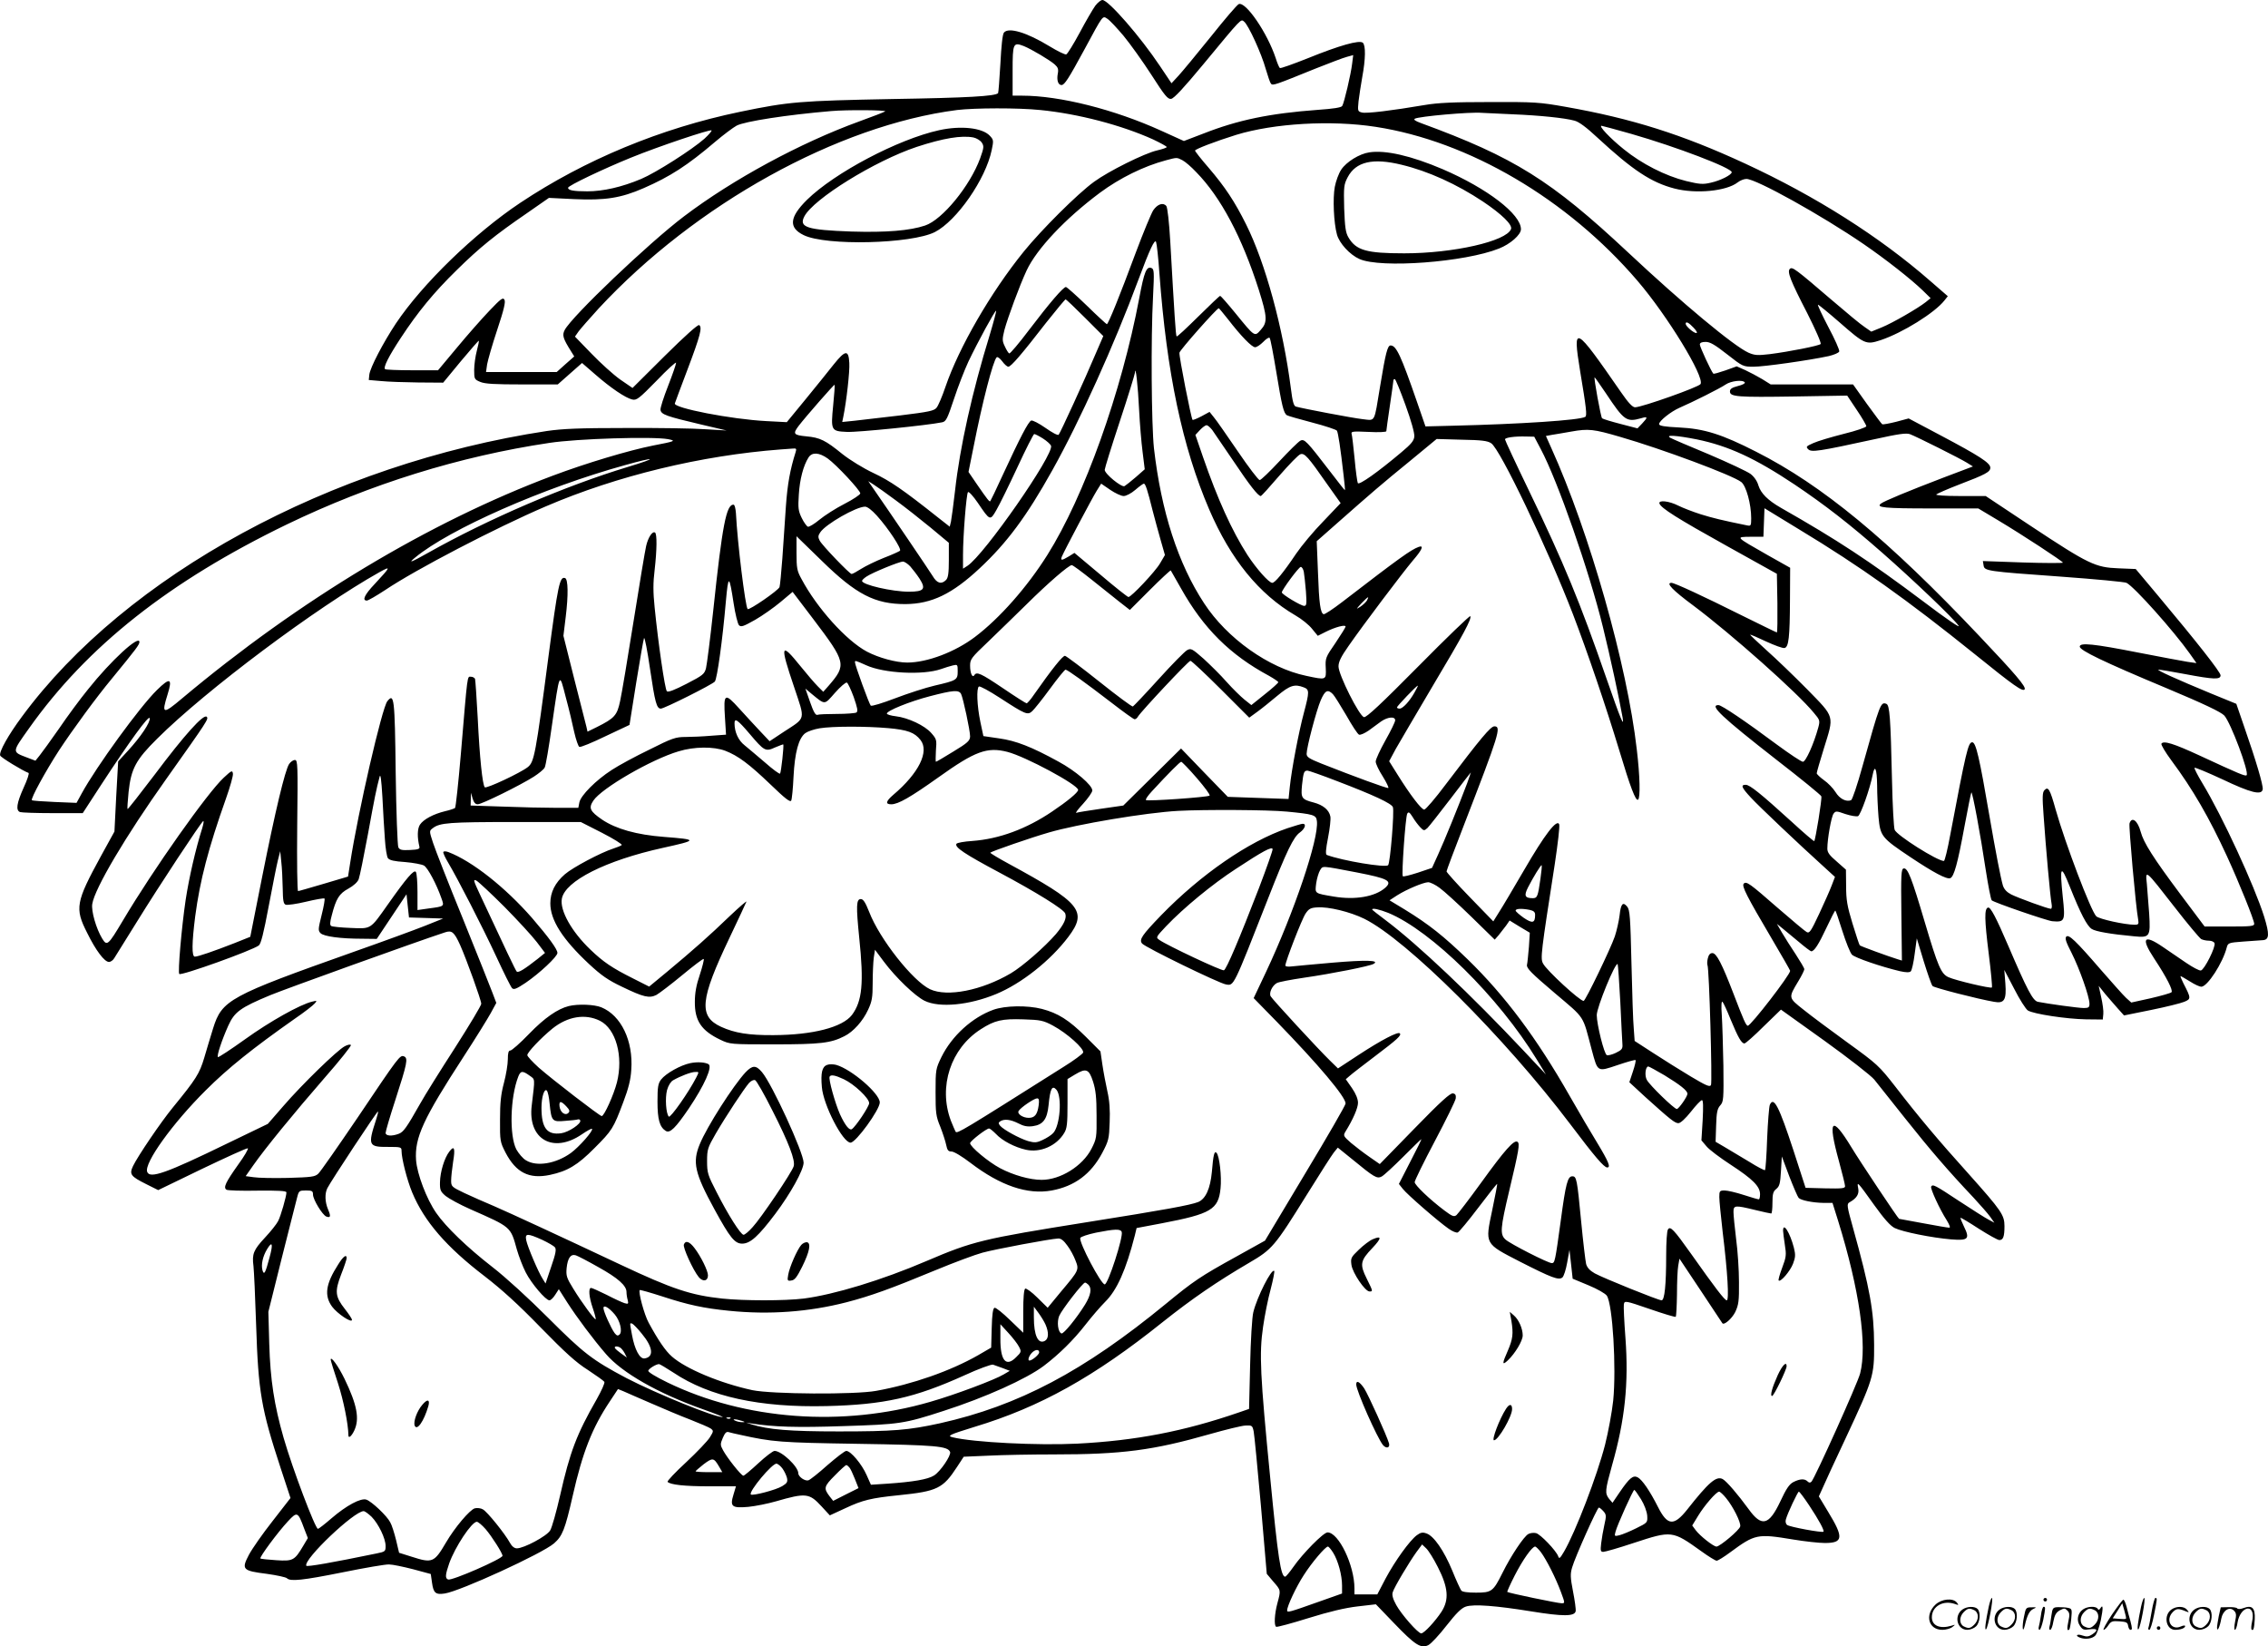 <?xml version="1.0" encoding="UTF-8"?>
<svg xmlns="http://www.w3.org/2000/svg" version="1.0" viewBox="0 0 1280.496 929.346" preserveAspectRatio="xMidYMid meet">
  <g transform="translate(-0.286,930) scale(0.1,-0.1)" fill="#000000" stroke="none">
    <path d="M6187 9268 c-13 -18 -53 -86 -88 -152 -35 -65 -69 -120 -76 -123 -6 -3 -49 18 -95 46 -128 78 -231 109 -257 77 -8 -9 -15 -77 -20 -176 -5 -88 -11 -163 -13 -166 -18 -17 -169 -26 -598 -33 -520 -10 -583 -15 -858 -72 -449 -93 -877 -271 -1242 -514 -259 -173 -552 -457 -702 -681 -71 -107 -146 -250 -150 -289 l-3 -30 70 -6 c39 -4 133 -7 210 -8 l140 -1 99 120 c55 66 101 118 102 117 2 -2 -3 -27 -11 -57 -8 -30 -15 -79 -15 -108 0 -51 1 -54 35 -68 26 -11 83 -14 236 -14 l201 0 69 61 68 60 75 -65 c87 -76 170 -132 208 -141 25 -6 38 4 138 106 60 63 110 108 110 101 0 -8 -20 -66 -45 -130 -25 -64 -45 -125 -43 -136 4 -26 33 -36 228 -82 l145 -34 -120 7 c-66 5 -268 8 -450 7 -261 0 -354 -4 -445 -17 -1219 -185 -2375 -814 -2963 -1612 -78 -105 -131 -200 -123 -220 4 -11 127 -86 160 -98 5 -2 -7 -39 -28 -84 -39 -87 -45 -127 -20 -137 9 -3 92 -6 185 -6 l169 0 106 163 c159 243 268 393 272 373 5 -23 -52 -107 -122 -183 l-56 -61 -11 -198 -10 -198 -76 -138 c-142 -260 -149 -295 -78 -434 49 -100 98 -164 123 -164 10 0 24 10 31 23 8 12 65 104 127 204 126 204 361 560 374 568 5 3 2 -16 -6 -42 -36 -113 -74 -278 -93 -403 -23 -156 -45 -409 -36 -418 11 -11 410 132 449 161 12 9 27 67 56 222 22 116 45 233 52 260 l13 50 6 -60 c4 -33 7 -100 8 -148 1 -71 4 -89 17 -94 9 -3 61 4 115 17 54 13 101 21 104 18 3 -3 -4 -45 -16 -92 -20 -81 -21 -89 -6 -104 19 -18 111 -31 234 -31 l83 -1 84 126 84 126 7 -66 7 -65 97 -3 96 -3 -105 -42 c-58 -23 -238 -89 -400 -146 -703 -249 -744 -272 -794 -432 -14 -44 -36 -119 -50 -166 -27 -90 -46 -120 -176 -279 -69 -84 -199 -276 -226 -332 -22 -47 -14 -58 76 -103 l66 -33 248 120 c136 65 252 118 258 116 5 -2 -19 -44 -55 -93 -70 -99 -85 -129 -65 -141 6 -4 85 -7 175 -5 118 1 163 -1 163 -10 0 -22 -32 -134 -47 -162 -8 -16 -41 -58 -74 -93 -65 -70 -74 -92 -65 -161 3 -27 10 -176 15 -333 12 -376 29 -474 138 -806 l56 -170 -101 -130 c-56 -71 -116 -157 -134 -191 -43 -82 -36 -90 101 -107 57 -8 108 -19 114 -25 19 -19 88 -12 317 34 123 25 240 45 259 44 20 0 81 -13 136 -27 l100 -27 7 -49 c8 -58 20 -69 72 -61 87 13 552 226 617 283 47 41 62 78 105 267 56 247 110 385 211 536 l45 68 32 -13 c17 -8 87 -38 156 -68 69 -30 168 -72 221 -92 53 -21 105 -43 115 -50 16 -13 16 -15 -5 -49 -12 -20 -72 -83 -134 -141 -62 -57 -109 -107 -105 -111 16 -16 94 -25 235 -25 l151 0 -14 -47 c-21 -68 -9 -77 84 -69 40 4 110 18 155 31 170 49 189 47 258 -28 l47 -51 89 41 c96 45 144 57 303 73 215 22 247 38 326 159 l38 58 140 6 c78 4 243 7 367 7 388 0 562 23 884 115 88 25 178 47 199 48 38 2 40 0 47 -33 4 -19 22 -208 41 -420 l33 -384 37 -44 c43 -49 43 -48 23 -122 -16 -59 -20 -126 -7 -133 4 -3 86 19 182 49 119 37 208 58 278 66 l103 12 102 -106 c119 -124 153 -146 195 -124 15 8 61 57 102 110 55 70 84 99 109 107 44 15 171 5 369 -27 179 -29 245 -29 251 1 2 11 -5 61 -15 112 -15 78 -16 98 -5 135 17 59 142 338 151 338 4 0 15 -9 25 -20 17 -19 18 -26 6 -78 -7 -31 -15 -78 -18 -104 -5 -42 -3 -48 12 -48 10 0 87 22 171 50 217 71 218 71 383 -47 40 -29 79 -53 86 -53 7 0 41 21 76 47 141 104 154 106 354 73 66 -11 148 -20 181 -20 104 0 107 31 19 175 l-53 88 23 51 c12 28 70 154 129 279 155 332 161 350 160 527 -1 189 -23 314 -120 662 -34 121 -35 132 -19 141 41 23 56 47 49 80 -8 41 -4 37 91 -96 56 -78 91 -117 115 -129 45 -22 211 -55 317 -64 99 -8 109 2 74 73 -12 25 -21 47 -19 49 2 1 48 -26 103 -62 55 -35 107 -64 116 -64 22 0 29 20 29 79 0 62 -17 87 -201 293 -173 192 -284 324 -415 494 -93 119 -102 127 -269 248 -95 69 -207 152 -249 186 -87 69 -87 66 -30 161 19 31 34 62 34 68 0 6 -22 43 -48 83 -27 40 -62 96 -78 123 l-29 50 31 -25 c17 -14 59 -49 93 -77 34 -29 66 -53 70 -53 17 0 42 39 86 133 25 53 47 97 50 97 2 0 20 -52 40 -116 20 -63 44 -123 54 -133 18 -18 165 -68 270 -93 36 -8 55 -8 62 -1 6 6 16 50 22 98 l12 88 39 -129 c22 -71 44 -134 50 -140 10 -10 254 -73 347 -89 58 -11 71 10 64 104 l-6 76 56 -107 c30 -59 65 -114 77 -122 33 -20 217 -48 328 -50 l95 -1 3 31 c2 17 -4 60 -12 95 l-14 64 36 -45 c21 -24 53 -62 72 -83 l35 -39 153 31 c84 17 168 38 187 46 39 16 39 20 -5 105 -11 22 -18 40 -16 40 3 0 27 -14 53 -30 26 -17 55 -30 64 -30 35 0 122 135 144 222 7 25 10 27 93 33 48 3 98 7 112 8 35 3 37 33 6 133 -56 177 -235 565 -348 752 -28 46 -48 86 -45 88 3 3 73 -26 157 -65 162 -77 223 -92 228 -56 3 23 -38 162 -104 351 l-45 131 -142 58 c-196 81 -315 135 -297 135 8 0 75 -11 149 -25 164 -31 201 -32 201 -7 0 18 -133 187 -355 452 l-124 148 -98 4 c-130 5 -168 23 -493 238 l-256 170 -144 0 c-89 0 -140 4 -135 9 6 5 62 30 127 55 152 58 178 72 178 96 0 27 -63 67 -278 181 l-183 97 -71 -19 c-40 -10 -75 -16 -78 -14 -4 2 -42 54 -86 114 l-79 111 -232 0 -233 0 -48 30 c-27 16 -70 39 -96 51 l-48 21 -64 -23 c-35 -12 -66 -21 -68 -18 -12 13 -76 151 -76 164 0 10 10 15 33 15 25 0 52 -16 121 -70 88 -69 90 -70 150 -70 58 0 313 36 424 60 29 7 56 18 59 26 3 7 -25 70 -62 139 -36 69 -62 125 -58 125 4 0 59 -45 121 -99 143 -125 150 -128 233 -101 123 41 305 154 360 224 l19 24 -98 85 c-287 251 -647 479 -1047 664 -354 164 -639 254 -1013 320 -147 26 -174 28 -427 27 -206 0 -294 -4 -370 -17 -182 -31 -328 -49 -353 -42 -24 6 -24 9 -19 63 4 31 13 93 21 137 19 102 20 179 3 194 -20 16 -131 -15 -311 -88 -83 -33 -153 -58 -157 -55 -4 2 -15 28 -24 57 -47 141 -168 319 -208 304 -9 -3 -80 -86 -158 -184 -79 -98 -161 -197 -183 -221 l-39 -42 -65 97 c-110 165 -291 373 -325 373 -9 0 -27 -15 -40 -32z m160 -171 c37 -45 108 -144 157 -220 75 -117 92 -138 111 -135 16 2 73 64 180 193 221 267 213 259 232 243 25 -20 99 -183 122 -267 12 -41 25 -79 30 -84 11 -11 22 -7 254 87 76 30 154 60 174 65 l36 10 -6 -48 c-7 -60 -45 -221 -56 -239 -5 -9 -50 -16 -137 -22 -272 -20 -451 -57 -647 -134 l-110 -42 -128 58 c-264 120 -572 198 -786 198 l-53 0 0 140 c0 156 3 163 63 140 44 -18 147 -79 175 -104 18 -16 22 -27 17 -52 -7 -37 2 -64 21 -64 17 0 40 36 129 200 108 200 102 192 130 174 13 -8 54 -52 92 -97z m-471 -418 c213 -21 458 -85 637 -166 42 -20 77 -39 77 -43 0 -4 -24 -12 -54 -19 -71 -16 -274 -117 -356 -177 -94 -68 -298 -272 -397 -394 -187 -231 -366 -541 -442 -763 -18 -54 -41 -107 -50 -118 -14 -18 -43 -24 -206 -44 -105 -12 -221 -26 -258 -30 l-69 -7 6 29 c18 88 37 257 34 304 -4 76 -22 74 -88 -8 -29 -37 -101 -126 -159 -197 l-106 -129 -115 6 c-197 10 -527 74 -517 100 2 7 34 92 71 190 73 193 85 240 66 252 -7 4 -79 -60 -194 -174 l-182 -181 -70 48 c-38 27 -111 93 -162 146 l-93 96 21 30 c12 16 63 74 113 129 547 589 1349 1033 2023 1120 100 12 343 13 470 0z m-876 -8 c-8 -5 -73 -30 -145 -56 -333 -121 -714 -327 -990 -536 -201 -152 -634 -565 -674 -642 -15 -29 -10 -47 36 -120 l18 -29 -50 -44 -49 -44 -200 0 -199 0 6 43 c4 23 29 111 57 195 38 114 48 157 41 170 -9 15 -20 6 -86 -63 -42 -44 -124 -137 -182 -207 l-107 -128 -146 0 c-81 0 -149 3 -153 6 -11 11 20 72 89 177 96 146 186 256 316 383 129 127 217 198 395 320 l125 87 142 -7 c175 -8 265 6 393 62 149 65 247 128 403 261 47 40 102 81 122 92 46 24 285 61 533 82 89 8 319 6 305 -2z m3540 -16 c154 -6 298 -21 352 -36 25 -6 68 -38 130 -96 199 -184 304 -253 434 -287 122 -32 294 -15 357 34 14 11 36 20 50 20 55 0 424 -205 662 -368 124 -85 268 -198 334 -262 l44 -43 -27 -22 c-47 -37 -188 -118 -249 -143 l-59 -24 -36 25 c-21 13 -105 83 -189 155 -202 173 -221 188 -235 174 -16 -16 4 -67 99 -251 46 -91 80 -168 75 -173 -10 -10 -177 -43 -287 -57 -69 -8 -85 -7 -120 8 -83 37 -375 280 -680 566 -436 408 -643 537 -1169 730 -33 12 -44 20 -35 25 23 13 312 39 379 33 19 -1 96 -5 170 -8z m-770 -71 c526 -81 1082 -407 1478 -869 169 -197 380 -543 356 -583 -10 -17 -329 -130 -369 -131 -14 -1 -38 24 -80 85 -263 380 -274 386 -231 120 35 -209 40 -253 29 -259 -30 -19 -368 -41 -745 -50 l-157 -4 -47 136 c-92 266 -118 321 -150 321 -17 0 -28 -41 -59 -230 -35 -211 -25 -194 -99 -186 -55 6 -339 60 -377 71 -12 4 -19 30 -28 103 -44 342 -144 708 -253 926 -64 128 -117 209 -212 320 -42 48 -76 92 -76 96 0 8 117 53 233 89 213 65 535 84 787 45z m1444 -40 c254 -73 566 -192 566 -216 0 -15 -63 -47 -117 -59 -46 -11 -64 -9 -140 9 -117 29 -251 97 -353 180 -77 62 -143 132 -125 132 4 0 80 -21 169 -46z m-5234 -27 c-70 -62 -274 -192 -357 -227 -109 -46 -215 -70 -304 -70 -79 0 -109 6 -109 20 0 12 200 107 355 170 157 64 447 161 455 154 3 -3 -15 -24 -40 -47z m2698 -121 c16 -8 51 -38 79 -68 139 -142 258 -367 353 -664 48 -153 50 -183 11 -226 -35 -40 -33 -41 -143 94 -44 54 -83 98 -86 98 -4 0 -59 -53 -124 -117 -65 -64 -119 -115 -122 -112 -5 4 -12 116 -36 538 -6 106 -16 191 -22 198 -18 22 -50 11 -74 -24 -11 -17 -56 -125 -99 -240 -89 -240 -155 -403 -163 -403 -2 0 -54 47 -113 105 -60 58 -113 105 -118 105 -15 0 -93 -91 -207 -241 -58 -77 -109 -137 -113 -134 -5 2 -16 20 -25 40 -15 31 -15 40 -2 93 19 70 85 249 125 335 57 122 218 293 414 439 112 83 248 150 372 183 64 17 61 17 93 1z m-129 -641 c41 -558 129 -977 281 -1331 121 -281 281 -478 487 -598 35 -20 77 -54 94 -76 l32 -39 46 23 c52 26 111 42 111 29 0 -4 -26 -46 -57 -92 -56 -81 -58 -86 -55 -142 3 -69 3 -68 -110 -44 -212 44 -448 212 -577 410 -147 224 -242 518 -283 875 -14 130 -18 619 -5 858 7 138 6 153 -9 159 -28 11 -41 -20 -69 -170 -100 -530 -310 -1118 -519 -1450 -114 -181 -269 -357 -408 -462 -112 -85 -270 -145 -383 -145 -63 0 -162 27 -228 62 -116 62 -282 246 -369 410 -25 45 -28 61 -28 146 l0 95 143 -139 c194 -190 300 -244 471 -244 149 1 265 57 421 203 153 143 264 292 409 552 154 275 350 709 487 1078 63 169 92 231 99 211 4 -10 13 -91 19 -179z m-420 -249 l103 -103 -42 -97 c-63 -150 -201 -450 -210 -460 -5 -5 -37 12 -75 39 -36 25 -72 44 -80 41 -16 -6 -62 -94 -161 -308 -36 -79 -68 -145 -70 -147 -5 -5 -16 9 -78 99 l-45 66 29 144 c49 249 109 482 130 503 4 5 18 -5 31 -22 12 -17 28 -31 35 -31 15 0 76 71 213 248 57 72 107 132 110 132 4 0 53 -47 110 -104z m807 -8 c74 -96 135 -158 153 -158 10 0 30 14 46 30 16 17 32 27 36 23 5 -5 21 -92 38 -194 31 -188 41 -232 60 -243 6 -4 70 -22 142 -41 73 -19 136 -40 140 -46 7 -12 20 -96 38 -254 5 -44 9 -81 7 -82 -1 -1 -38 46 -83 105 -133 173 -146 187 -169 174 -11 -6 -64 -58 -118 -116 -54 -58 -104 -106 -111 -106 -7 0 -63 73 -124 163 -61 89 -121 176 -135 192 l-24 30 -46 -25 c-25 -13 -47 -22 -50 -20 -8 9 -77 359 -74 379 2 15 211 251 222 251 2 0 25 -28 52 -62z m-1345 -88 c-99 -321 -169 -635 -196 -880 -9 -80 -20 -158 -23 -174 l-7 -29 -65 51 c-199 158 -272 208 -366 252 -57 27 -132 73 -175 107 -96 78 -126 93 -204 100 -72 7 -77 14 -43 59 40 52 200 235 203 232 2 -2 -2 -54 -8 -116 -14 -143 -12 -146 78 -150 58 -3 453 37 536 54 23 4 30 18 68 132 23 70 60 165 82 212 51 107 151 291 156 286 2 -2 -14 -63 -36 -136z m3974 40 c17 -18 23 -30 15 -30 -15 0 -60 39 -60 52 0 16 17 8 45 -22z m-3131 -460 c4 -80 13 -189 20 -242 l12 -97 -50 -44 c-28 -24 -57 -47 -64 -51 -16 -9 -112 69 -112 92 0 8 38 131 85 273 47 142 85 266 86 276 3 48 17 -78 23 -207z m2637 88 c101 -152 115 -162 197 -139 39 12 40 6 6 -30 l-26 -27 -96 25 c-54 14 -100 28 -104 32 -7 6 -48 231 -42 231 2 0 31 -42 65 -92z m-1133 -64 c32 -88 52 -159 50 -178 -2 -24 -18 -43 -73 -89 -134 -113 -239 -187 -246 -174 -3 6 -12 68 -18 137 -7 69 -14 132 -17 141 -4 14 7 15 96 11 55 -3 100 -1 100 4 0 5 9 70 20 144 11 74 20 138 20 143 0 4 3 7 8 7 4 0 31 -66 60 -146z m1916 127 c3 -5 -14 -14 -39 -20 -34 -9 -45 -16 -45 -31 0 -30 44 -33 367 -28 l295 5 54 -81 c30 -44 54 -86 54 -92 0 -6 -57 -26 -127 -43 -71 -18 -148 -41 -172 -52 -41 -18 -43 -21 -29 -35 18 -18 59 -12 371 56 140 31 183 37 204 29 37 -14 281 -136 321 -161 l34 -21 -164 -62 c-204 -78 -339 -134 -356 -148 -28 -22 19 -27 282 -27 l268 0 112 -67 c139 -83 366 -232 366 -239 0 -3 -102 -3 -226 1 l-226 8 4 -24 c4 -32 17 -34 437 -64 194 -14 361 -30 370 -35 45 -23 266 -271 357 -399 l38 -54 -50 7 c-27 4 -152 28 -277 52 -254 50 -332 58 -332 34 0 -21 134 -86 486 -233 217 -91 311 -136 330 -156 36 -39 142 -321 126 -337 -7 -7 -43 8 -265 111 -145 67 -204 86 -216 67 -3 -6 22 -48 56 -94 122 -164 214 -324 314 -541 69 -150 154 -361 154 -382 0 -13 -20 -15 -140 -15 l-140 0 -138 184 c-151 202 -207 290 -223 351 -17 63 -50 88 -63 47 -5 -16 35 -470 49 -544 4 -24 1 -28 -19 -28 -57 0 -202 32 -218 48 -31 32 -173 406 -229 602 -32 115 -42 132 -63 110 -12 -12 -13 -38 -5 -145 12 -175 38 -464 45 -497 3 -16 1 -28 -4 -28 -17 0 -184 61 -224 81 -25 13 -40 29 -47 51 -12 40 -41 190 -76 393 -56 327 -76 415 -97 415 -23 0 -35 -52 -124 -522 -15 -82 -31 -148 -36 -148 -37 0 -267 145 -278 176 -5 12 -12 139 -15 281 -8 353 -13 423 -32 430 -32 12 -36 1 -134 -350 -30 -109 -58 -191 -65 -194 -28 -11 -65 8 -88 46 -14 22 -43 52 -65 67 -22 16 -41 34 -41 39 0 6 18 68 40 139 59 190 64 173 -94 335 -74 75 -177 174 -230 221 -52 47 -93 86 -92 87 2 2 42 -15 90 -38 48 -22 94 -39 104 -37 24 5 30 60 31 273 l1 180 -128 72 c-184 105 -182 102 -95 103 l72 0 3 80 3 81 195 -119 c346 -209 611 -398 994 -706 219 -177 270 -213 280 -197 9 14 -53 87 -256 301 -517 546 -887 851 -1260 1040 -194 99 -293 130 -435 137 -82 4 -113 9 -113 19 0 18 67 71 115 92 74 32 230 110 260 131 30 21 99 29 109 12z m-3007 -268 c11 -16 64 -93 118 -173 93 -139 141 -200 156 -200 4 0 51 52 105 115 55 63 108 118 119 121 23 8 43 -14 151 -169 l76 -107 -98 -103 c-55 -56 -123 -138 -153 -182 -74 -110 -120 -165 -135 -165 -19 0 -89 79 -140 157 -88 137 -169 316 -251 553 l-43 125 26 28 c14 15 31 27 37 27 6 0 20 -12 32 -27z m2303 -39 c236 -68 636 -217 684 -255 28 -22 56 -125 56 -204 0 -42 -2 -45 -22 -41 -147 30 -195 42 -263 63 -44 14 -101 36 -127 49 -51 26 -112 33 -106 12 8 -26 102 -85 379 -239 l284 -158 3 -165 c1 -91 0 -166 -3 -166 -3 0 -96 46 -208 101 -204 102 -370 179 -387 179 -34 0 7 -42 123 -128 214 -160 589 -493 681 -606 34 -40 35 -44 25 -82 -26 -95 -71 -194 -87 -194 -9 0 -75 44 -147 97 -176 131 -312 223 -330 223 -53 0 18 -67 328 -309 137 -106 251 -199 253 -206 5 -12 -33 -245 -40 -253 -2 -2 -60 47 -127 109 -176 160 -237 209 -260 209 -30 0 -23 -16 29 -72 46 -50 270 -262 406 -385 l69 -63 -18 -47 c-10 -27 -42 -99 -71 -161 -47 -100 -55 -112 -71 -103 -10 5 -83 67 -163 136 -159 139 -177 152 -192 137 -13 -13 18 -73 156 -307 58 -98 106 -182 106 -185 0 -23 -222 -310 -239 -310 -10 0 -24 32 -81 181 -65 169 -96 229 -119 229 -13 0 -21 -9 -26 -30 -4 -16 -4 -33 -2 -37 10 -16 28 -662 20 -678 -7 -12 -26 -4 -115 49 -58 35 -153 94 -211 132 l-105 68 -5 70 c-4 39 -9 205 -13 369 -6 259 -9 301 -24 319 -24 30 -36 17 -43 -49 -4 -32 -16 -86 -27 -119 -24 -70 -166 -364 -176 -364 -22 0 -209 172 -229 211 -16 29 -12 59 66 561 17 113 29 214 25 225 -13 32 -82 -58 -198 -258 -59 -101 -122 -208 -141 -237 l-33 -53 -132 136 c-73 75 -132 141 -132 146 0 5 43 120 96 256 202 522 215 563 174 563 -21 0 -77 -67 -274 -327 -59 -79 -114 -143 -122 -143 -16 0 -80 84 -151 198 l-47 75 37 69 c21 37 115 197 209 356 174 292 221 379 212 394 -3 4 -135 -123 -293 -283 -209 -211 -293 -290 -307 -287 -26 4 -144 239 -144 286 0 26 14 55 57 116 84 121 304 412 362 481 53 61 65 89 34 78 -44 -16 -107 -61 -432 -311 -52 -40 -99 -71 -105 -69 -18 6 -26 60 -32 237 l-7 175 119 105 c187 165 248 218 409 349 l149 123 141 -4 c113 -2 146 -6 167 -20 51 -33 320 -597 462 -966 83 -217 186 -520 261 -767 63 -210 93 -288 106 -279 14 8 11 134 -7 284 -54 475 -267 1225 -483 1702 l-30 67 32 6 c18 3 68 11 112 19 96 17 125 14 275 -30z m-3259 -9 c22 -14 43 -33 46 -41 18 -48 -376 -615 -472 -678 l-25 -16 0 77 c0 109 19 346 28 355 5 5 30 -23 56 -61 69 -102 69 -102 105 -39 17 29 70 137 118 240 48 104 91 188 95 188 5 0 27 -11 49 -25z m2811 -60 c95 -178 274 -690 351 -1005 40 -162 92 -403 111 -510 10 -62 -11 -10 -90 217 -152 438 -241 654 -440 1066 -74 153 -134 282 -134 287 0 10 54 18 120 16 l45 -1 37 -70z m880 55 c180 -37 331 -107 553 -255 171 -115 308 -221 496 -386 172 -151 401 -369 430 -411 13 -17 -69 38 -202 139 -301 226 -482 345 -802 527 -73 42 -112 81 -126 125 -7 25 -24 50 -45 66 -19 14 -124 63 -234 110 -111 46 -209 88 -219 94 -30 18 37 13 149 -9z m-5807 1 c47 -9 40 -12 -85 -36 -136 -27 -377 -99 -566 -170 -699 -262 -1431 -702 -2094 -1258 -108 -91 -116 -89 -81 23 29 92 14 98 -60 25 -97 -95 -342 -432 -425 -584 l-29 -53 -123 5 c-68 3 -126 7 -129 10 -8 9 78 165 153 281 77 117 210 299 299 406 137 167 155 191 155 206 0 43 -161 -105 -290 -267 -44 -54 -118 -154 -164 -222 -47 -67 -96 -135 -109 -151 l-24 -30 -45 17 c-89 34 -89 28 9 166 328 463 793 830 1456 1151 473 228 973 384 1482 460 157 24 584 37 670 21z m720 -73 c-31 -98 -46 -179 -55 -306 -5 -81 -14 -213 -20 -294 -6 -80 -13 -153 -16 -162 -7 -19 -171 -132 -180 -124 -13 14 -58 376 -66 541 -2 26 -7 48 -13 48 -41 4 -64 -114 -115 -596 -17 -159 -36 -306 -41 -327 -9 -33 -17 -40 -110 -88 -68 -35 -104 -49 -111 -42 -11 11 -49 272 -69 473 -9 87 -9 140 0 212 13 114 14 204 2 211 -15 9 -39 -28 -50 -76 -6 -25 -38 -217 -71 -425 -33 -208 -67 -411 -76 -451 -17 -80 -31 -96 -131 -146 l-53 -26 -6 27 c-4 16 -35 137 -69 271 l-61 243 13 107 c15 122 14 214 -4 219 -30 10 -40 -38 -94 -447 -72 -551 -80 -591 -116 -620 -42 -33 -234 -123 -243 -114 -13 14 -29 166 -40 393 -6 113 -13 212 -15 219 -3 6 -13 12 -23 12 -22 0 -18 28 -57 -435 -14 -165 -29 -303 -33 -306 -4 -3 -29 -12 -56 -18 -66 -16 -122 -46 -142 -76 -15 -23 -16 -70 -3 -125 3 -12 -8 -16 -53 -18 -46 -2 -58 0 -66 15 -5 10 -12 200 -15 422 -5 424 -9 450 -47 403 -30 -36 -165 -622 -210 -913 l-12 -77 -138 -41 c-75 -22 -140 -41 -144 -41 -5 0 -7 167 -5 370 4 345 3 370 -13 370 -10 0 -24 -10 -33 -23 -23 -36 -78 -265 -152 -637 l-67 -338 -90 -36 c-115 -45 -205 -76 -223 -76 -18 0 -17 77 2 227 27 204 74 384 174 666 23 65 41 128 39 140 -3 20 -7 19 -52 -23 -91 -84 -398 -518 -569 -806 -84 -141 -90 -146 -117 -102 -34 56 -63 156 -56 196 14 87 186 379 417 704 234 330 241 340 229 352 -18 17 -126 -103 -294 -327 -82 -108 -151 -196 -153 -194 -2 2 1 46 6 97 14 131 41 181 161 300 276 275 901 742 1255 940 67 37 65 32 -27 -67 -57 -60 -72 -93 -44 -93 8 0 54 27 103 59 174 117 626 352 906 472 405 174 879 288 1327 322 25 2 56 4 69 5 20 2 22 -1 16 -20z m181 -36 c50 -36 184 -180 184 -197 0 -7 -40 -34 -89 -59 -49 -25 -113 -66 -142 -90 -29 -24 -59 -42 -65 -39 -7 3 -23 25 -35 50 -19 39 -21 56 -16 131 5 86 26 165 55 210 20 31 60 28 108 -6z m-1126 -47 c-355 -107 -792 -295 -1131 -486 -96 -54 -115 -61 -72 -26 195 161 724 394 1183 521 178 50 192 43 20 -9z m1510 -189 c52 -38 141 -108 198 -155 l102 -85 0 -97 c0 -75 -4 -101 -16 -113 -26 -26 -51 -19 -75 22 -17 28 -244 363 -349 514 l-15 22 30 -19 c17 -11 73 -50 125 -89z m1287 24 c14 0 43 15 66 35 22 19 44 35 48 35 9 0 21 -37 49 -150 12 -47 33 -123 46 -169 l24 -84 -27 -46 c-26 -46 -163 -191 -179 -191 -5 0 -76 56 -157 125 l-148 124 -32 -20 c-40 -24 -48 -24 -39 -1 13 32 172 332 197 372 l25 40 51 -35 c28 -19 62 -35 76 -35z m-1394 -110 c66 -73 142 -189 131 -199 -5 -4 -46 -23 -91 -40 -45 -18 -103 -46 -128 -62 -25 -16 -49 -29 -54 -29 -11 0 -166 161 -180 188 -10 19 -10 28 3 47 30 46 203 145 253 145 13 0 38 -19 66 -50z m189 -287 c14 -16 38 -47 53 -70 37 -58 25 -73 -61 -73 -93 0 -264 39 -264 61 0 5 12 16 26 25 33 22 184 84 205 84 8 0 27 -12 41 -27z m1023 -74 c55 -44 126 -101 158 -126 l59 -46 114 114 c62 62 115 111 117 109 2 -3 27 -48 57 -100 127 -227 278 -377 498 -495 28 -16 52 -32 52 -36 0 -4 -34 -35 -76 -68 l-76 -61 -39 31 c-21 17 -66 61 -100 99 -33 38 -92 96 -130 131 -66 58 -72 61 -94 49 -13 -7 -86 -81 -161 -164 -75 -83 -141 -152 -145 -154 -5 -2 -90 61 -189 140 -99 79 -186 144 -194 146 -12 3 -75 -76 -176 -220 -18 -27 -37 -48 -41 -48 -4 0 -64 38 -133 85 -126 85 -149 95 -162 74 -11 -18 -24 11 -24 54 0 36 7 45 102 135 56 54 153 148 216 210 122 121 239 222 256 222 6 0 56 -37 111 -81z m1199 44 c3 -16 8 -65 12 -110 5 -73 4 -83 -10 -83 -18 0 -126 65 -126 76 0 14 96 144 107 144 6 0 14 -12 17 -27z m-3219 -179 c9 -60 23 -115 30 -123 12 -12 25 -7 91 30 42 24 107 70 144 101 l68 57 117 -154 c185 -244 188 -258 87 -375 l-31 -35 -31 31 c-17 17 -61 68 -98 114 -112 139 -117 122 -36 -117 64 -192 69 -171 -58 -254 l-80 -53 -52 55 c-28 30 -82 88 -119 129 -83 92 -90 87 -81 -51 l6 -96 -83 -6 c-46 -4 -112 -7 -145 -7 -56 0 -75 -6 -204 -71 -79 -38 -175 -90 -213 -115 -90 -58 -175 -144 -183 -183 l-6 -31 -123 0 c-67 0 -204 3 -303 7 l-182 6 1 36 1 36 9 -32 c7 -23 16 -33 29 -33 23 0 240 107 317 156 28 18 56 41 61 51 6 10 24 117 41 238 45 311 41 303 78 160 18 -66 39 -155 48 -198 10 -43 23 -81 29 -83 7 -3 73 24 147 60 l136 64 38 239 c21 131 41 244 44 251 4 7 19 -71 34 -174 28 -189 37 -224 61 -224 19 0 291 136 305 153 13 17 43 231 62 451 14 155 19 153 44 -10z m3576 17 c-6 -10 -23 -26 -38 -36 -26 -16 -25 -15 6 19 39 40 46 44 32 17z m-2828 -366 c100 -46 321 -57 422 -22 22 8 52 17 68 21 26 6 27 5 27 -33 0 -49 -5 -52 -130 -81 -52 -12 -153 -45 -224 -72 -71 -27 -132 -46 -137 -41 -9 9 -89 229 -89 244 0 12 0 12 63 -16z m2002 -135 l161 -161 44 32 c25 18 76 59 114 91 72 60 98 68 150 48 32 -12 32 -25 1 -142 -29 -107 -70 -322 -80 -420 l-7 -68 -172 6 -171 6 -132 136 -132 137 -163 -161 -163 -161 -125 -18 c-69 -10 -132 -20 -140 -23 -8 -3 9 20 38 51 28 31 52 65 52 75 0 30 -95 111 -191 163 -151 83 -240 118 -335 131 l-89 13 -17 80 c-19 91 -23 191 -8 200 6 3 58 -25 118 -64 146 -95 157 -99 183 -75 11 10 57 67 100 126 44 60 83 108 88 108 10 0 109 -71 260 -187 66 -51 124 -93 130 -93 5 0 14 6 18 14 17 29 286 316 297 316 6 0 83 -72 171 -160z m-2072 -45 c21 -61 25 -80 15 -87 -7 -4 -57 -8 -110 -8 -53 0 -103 -2 -110 -5 -10 -4 -22 16 -41 71 l-27 77 32 -27 c82 -67 73 -67 135 3 30 34 60 60 67 58 6 -2 23 -39 39 -82z m3166 26 c-28 -50 -66 -91 -84 -91 -8 0 -15 3 -15 7 0 7 111 123 118 123 2 0 -7 -18 -19 -39z m-2560 -8 c12 -25 51 -206 51 -240 -1 -24 -13 -36 -94 -85 -52 -32 -96 -58 -99 -58 -2 0 -2 28 0 63 5 60 4 65 -26 99 -36 42 -131 87 -201 95 -27 3 -50 10 -50 15 0 16 128 68 243 98 131 34 163 37 176 13z m2099 -1 c9 -9 43 -64 76 -120 32 -57 64 -106 72 -109 8 -3 32 8 54 23 22 16 54 39 71 52 38 26 79 29 79 6 0 -9 -25 -60 -55 -113 -30 -54 -55 -107 -55 -120 0 -12 18 -50 40 -84 21 -34 35 -63 31 -65 -8 -3 -193 65 -378 138 -70 28 -83 37 -83 55 0 36 55 245 80 303 24 55 39 63 68 34z m-3293 -224 c83 -98 90 -102 144 -77 24 10 45 18 46 17 5 -5 -12 -159 -18 -165 -4 -3 -42 25 -85 63 -44 38 -96 81 -115 97 -35 27 -57 74 -57 124 0 32 17 21 85 -59z m782 32 c110 -10 149 -24 183 -67 51 -65 -10 -188 -153 -309 -43 -37 -47 -54 -12 -54 39 0 107 39 266 152 207 148 275 173 389 144 102 -26 400 -186 400 -215 0 -14 -62 -65 -147 -122 -145 -98 -299 -155 -451 -166 -45 -3 -85 -10 -89 -16 -12 -19 47 -58 242 -162 208 -111 363 -207 372 -231 10 -26 -7 -62 -52 -116 -63 -73 -189 -183 -255 -222 -165 -97 -359 -135 -456 -90 -96 45 -285 283 -344 437 -21 53 -33 72 -47 72 -26 0 -27 -39 -9 -218 27 -257 17 -358 -41 -436 -54 -70 -221 -113 -443 -114 -141 -1 -219 12 -296 47 -128 59 -119 153 48 503 49 103 92 195 95 203 4 8 -38 -28 -93 -80 -115 -111 -209 -194 -352 -313 l-104 -86 -91 46 c-118 59 -168 93 -240 162 -107 102 -174 222 -162 288 18 100 248 216 570 287 199 44 199 47 7 62 -156 12 -271 45 -349 97 -70 48 -78 66 -50 108 47 70 326 232 481 278 88 27 198 28 264 3 72 -28 134 -74 256 -191 81 -78 110 -101 116 -90 4 8 10 68 13 134 7 138 29 219 67 247 14 10 50 22 80 27 74 12 262 12 387 1z m1743 -282 c44 -51 77 -95 72 -99 -10 -9 -352 -33 -359 -25 -4 4 11 25 33 49 95 103 159 167 166 167 4 0 44 -41 88 -92z m3841 -40 c0 -51 4 -133 8 -181 10 -107 16 -116 181 -226 129 -86 204 -126 224 -118 21 8 42 84 80 291 19 103 37 190 39 193 6 6 51 -235 81 -436 14 -90 29 -168 34 -173 12 -12 311 -115 342 -118 71 -6 74 0 59 139 -18 175 -11 184 40 56 61 -153 97 -222 124 -239 22 -14 107 -29 238 -41 90 -9 94 -3 86 128 -4 56 -10 131 -13 167 -9 83 -12 86 157 -131 73 -94 140 -174 150 -180 10 -5 29 -9 44 -9 14 0 28 -6 31 -14 8 -20 -57 -150 -77 -154 -9 -2 -46 18 -83 43 -36 25 -96 65 -132 90 -108 74 -125 50 -49 -65 72 -109 108 -181 98 -191 -5 -5 -58 -20 -118 -34 l-109 -24 -30 27 c-16 15 -79 86 -141 157 -145 168 -182 202 -196 188 -9 -9 -1 -32 30 -92 44 -87 101 -247 101 -287 0 -20 -5 -24 -32 -24 -31 0 -204 24 -259 35 -29 6 -61 68 -167 315 -69 161 -101 222 -115 217 -21 -6 -20 -66 4 -259 13 -103 21 -190 18 -192 -7 -7 -206 40 -245 58 -42 19 -59 59 -134 311 -74 250 -96 307 -119 303 -14 -3 -16 -31 -13 -262 l3 -258 -23 7 c-52 16 -211 74 -215 79 -3 3 -21 58 -41 123 -30 98 -36 134 -36 211 l-1 93 -52 46 c-41 35 -53 51 -53 73 0 54 22 179 35 197 12 16 16 16 67 -2 31 -10 62 -15 71 -12 15 6 68 156 83 234 12 62 24 33 25 -59z m-3047 22 c204 -78 305 -125 313 -146 9 -23 -15 -316 -27 -328 -15 -15 -257 25 -346 58 -8 3 -6 32 7 98 10 51 16 105 13 119 -7 37 -41 65 -94 79 -69 18 -73 25 -66 99 8 72 11 81 31 81 7 0 84 -27 169 -60z m-5378 -327 c3 -50 11 -99 17 -107 9 -12 36 -18 97 -22 47 -4 95 -13 107 -20 22 -14 70 -104 98 -184 17 -47 18 -46 -72 -58 l-63 -9 0 101 c0 56 -4 107 -9 114 -10 16 -53 -34 -158 -183 -101 -143 -93 -138 -210 -133 -54 2 -103 7 -110 11 -8 5 -8 20 3 60 24 94 42 123 94 151 29 16 52 37 58 53 6 16 29 129 52 253 39 213 47 253 66 325 5 21 10 -13 16 -115 4 -80 10 -186 14 -237z m6110 315 c-48 -127 -128 -324 -163 -400 l-35 -77 -80 -27 c-44 -14 -82 -24 -85 -20 -8 8 15 334 25 353 7 12 13 9 30 -18 11 -19 30 -44 42 -57 21 -22 23 -23 42 -6 10 10 69 85 131 166 62 81 113 148 114 148 1 0 -9 -28 -21 -62z m-1020 -159 c155 -15 168 -19 172 -54 12 -99 -129 -515 -287 -851 l-70 -148 132 -135 c233 -240 387 -422 387 -460 0 -9 -102 -186 -228 -395 l-227 -379 -160 -89 c-205 -113 -243 -139 -400 -268 -464 -381 -832 -575 -1275 -674 -178 -39 -263 -46 -571 -46 -279 0 -397 10 -494 40 l-30 10 30 -5 c127 -20 256 -24 520 -15 316 10 342 13 566 86 233 75 467 180 565 254 87 66 168 146 235 232 35 45 86 104 112 130 66 65 117 179 167 374 l10 42 143 27 c278 53 319 78 331 197 7 66 -6 184 -23 201 -12 12 -18 -11 -26 -108 -9 -95 -35 -152 -77 -170 -46 -18 -188 -44 -629 -114 -589 -94 -643 -107 -905 -219 -252 -108 -522 -190 -694 -212 -106 -13 -335 -13 -460 0 -176 19 -280 53 -573 191 -346 163 -621 290 -713 330 -53 22 -129 56 -170 75 -71 34 -74 37 -74 70 0 19 5 66 11 105 13 78 7 96 -21 59 -28 -36 -52 -115 -53 -173 -1 -45 3 -53 32 -78 19 -15 81 -49 140 -75 231 -102 226 -97 262 -227 11 -38 33 -96 50 -129 32 -63 113 -158 134 -158 7 0 22 14 33 32 l20 31 47 -74 c56 -87 148 -210 219 -292 91 -106 294 -222 548 -312 68 -24 118 -44 111 -44 -44 -2 -373 132 -543 220 -193 102 -242 140 -442 340 -110 110 -240 229 -315 287 -143 111 -263 227 -317 305 -55 79 -108 220 -114 298 -9 127 40 233 270 587 67 103 135 213 152 244 l31 57 -22 58 c-12 32 -87 220 -167 418 -81 198 -156 390 -168 427 -22 67 -22 68 -2 83 40 31 92 35 462 35 l374 0 120 -61 c66 -34 116 -65 111 -69 -4 -4 -26 -13 -48 -20 -69 -22 -228 -106 -273 -145 -55 -48 -82 -101 -82 -164 0 -94 68 -202 218 -342 70 -65 107 -91 187 -129 122 -59 154 -66 194 -46 16 9 82 59 146 112 64 53 118 94 121 91 3 -3 -7 -43 -22 -89 -20 -58 -28 -104 -28 -153 -1 -107 37 -163 144 -214 55 -26 56 -26 305 -26 259 0 319 7 395 46 51 25 105 86 134 149 22 47 26 69 26 151 0 53 3 117 6 142 l7 46 50 -67 c68 -91 177 -195 230 -221 84 -41 252 -25 404 38 143 59 307 189 408 323 109 145 71 191 -338 413 -59 32 -105 60 -103 62 8 8 233 86 331 114 161 47 547 112 730 122 148 8 512 6 611 -4z m1434 -380 c-14 -100 -18 -109 -43 -109 -45 0 -51 14 -27 61 28 55 73 129 77 125 2 -2 -1 -36 -7 -77z m-1035 36 c175 -34 202 -48 158 -87 -58 -50 -169 -69 -289 -49 -112 19 -107 16 -100 75 4 28 14 61 22 74 17 25 0 27 209 -13z m466 -87 c24 -17 104 -90 178 -162 l133 -130 22 25 c11 14 30 39 42 54 l20 29 57 -35 57 -34 -5 -80 c-4 -44 -8 -90 -11 -102 -3 -18 24 -46 155 -157 178 -151 157 -121 211 -323 34 -126 30 -124 146 -85 53 18 99 31 101 28 3 -3 -4 -32 -15 -65 l-20 -60 91 -84 c141 -127 166 -147 186 -147 12 0 40 26 71 65 28 36 56 65 62 65 7 0 8 -36 4 -113 l-7 -114 28 -33 c15 -19 78 -66 138 -105 124 -81 165 -122 165 -166 0 -16 -3 -29 -7 -29 -5 0 -43 11 -86 25 -43 14 -91 25 -107 25 -28 0 -30 -3 -30 -37 0 -21 9 -110 19 -198 28 -227 37 -385 23 -385 -12 0 -66 71 -201 262 -98 138 -118 159 -131 138 -6 -8 -10 -74 -10 -146 0 -168 -9 -254 -26 -254 -18 0 -328 125 -377 152 -28 16 -43 32 -49 53 -4 17 -17 125 -28 240 -23 241 -26 255 -50 255 -26 0 -37 -39 -65 -249 -32 -234 -34 -241 -51 -241 -21 0 -235 109 -261 133 -32 29 -30 62 21 276 55 231 61 267 46 276 -19 12 -71 -46 -204 -230 -68 -94 -132 -177 -140 -184 -14 -11 -24 -7 -68 26 -84 63 -168 144 -168 160 0 9 51 113 114 232 63 119 116 227 118 241 2 18 -2 26 -16 28 -15 3 -70 -47 -216 -197 l-197 -202 -59 41 c-32 22 -79 58 -104 79 -43 38 -44 41 -31 63 43 69 71 134 71 163 0 21 -12 51 -34 83 l-35 50 22 19 c12 11 77 61 143 111 127 96 151 118 140 129 -11 11 -106 -39 -230 -120 l-119 -78 -44 43 c-66 64 -326 346 -336 364 -11 19 9 61 35 75 10 6 79 19 153 30 159 23 370 65 393 78 37 21 -43 23 -231 7 -106 -9 -209 -19 -229 -21 -23 -3 -38 -1 -38 5 0 22 93 262 114 293 18 27 29 33 65 35 64 5 186 -25 266 -64 239 -118 791 -667 1163 -1159 138 -183 191 -245 209 -245 21 0 9 31 -57 140 -32 52 -102 171 -155 264 -185 325 -365 566 -576 771 -133 129 -218 197 -355 281 l-86 52 43 28 c54 34 147 73 175 74 12 0 41 -14 65 -32z m-290 -141 c244 -101 623 -475 838 -827 l52 -85 -122 130 c-302 321 -599 602 -782 740 -43 32 -77 59 -77 61 0 10 40 1 91 -19z m798 17 c23 -5 31 -12 31 -28 0 -47 -15 -50 -64 -17 -25 18 -46 36 -46 41 0 11 33 13 79 4z m-6038 -199 c36 -81 119 -311 119 -331 0 -10 -67 -121 -148 -248 -82 -127 -171 -269 -197 -316 -77 -136 -94 -160 -121 -170 -39 -15 -74 -12 -74 5 0 9 24 91 54 183 68 210 74 239 50 249 -23 9 -29 1 -263 -347 -110 -162 -209 -304 -221 -315 -19 -18 -39 -20 -171 -24 -82 -2 -170 0 -194 4 l-45 6 42 60 c67 96 234 300 402 493 86 98 153 182 150 187 -3 5 -19 2 -35 -7 -41 -21 -241 -215 -347 -338 l-87 -100 -230 -111 c-343 -167 -436 -200 -451 -160 -19 49 143 274 330 460 125 125 265 237 501 403 56 38 107 78 115 88 14 16 13 17 -15 10 -68 -16 -239 -112 -378 -212 -81 -58 -151 -104 -154 -101 -7 8 23 98 59 178 35 77 67 101 238 172 82 34 823 301 985 354 39 13 52 3 86 -72z m6550 -321 c5 -115 11 -222 12 -239 2 -25 -4 -32 -37 -48 -21 -10 -44 -16 -51 -13 -15 5 -57 174 -57 226 0 44 105 300 118 288 2 -3 9 -99 15 -214z m623 -99 c42 -101 61 -135 78 -135 6 0 55 43 108 96 l98 95 246 -176 c136 -98 262 -196 281 -219 18 -22 97 -122 175 -220 139 -175 243 -296 385 -446 38 -41 81 -90 94 -108 l24 -34 -32 17 c-18 9 -93 57 -168 106 -136 90 -148 96 -157 81 -6 -10 48 -128 88 -190 16 -27 22 -42 14 -42 -7 0 -73 11 -147 25 -74 14 -135 25 -136 25 -5 0 -223 327 -270 405 -111 183 -135 157 -70 -78 19 -70 35 -134 35 -143 0 -12 -18 -14 -111 -12 l-112 3 -68 210 c-82 250 -112 309 -134 258 -4 -10 -11 -96 -15 -190 -3 -95 -9 -175 -12 -178 -2 -3 -43 18 -89 47 -46 28 -108 65 -137 82 l-53 31 3 91 c2 75 7 96 23 114 19 21 20 35 18 224 -2 110 -6 239 -9 286 -4 53 -2 81 4 75 5 -5 26 -50 46 -100z m-373 -315 c88 -54 129 -86 129 -104 0 -16 -49 -86 -60 -86 -15 0 -154 135 -169 164 -14 24 -8 76 8 76 4 0 46 -23 92 -50z m-7275 -251 c-47 -144 -43 -154 68 -153 73 0 76 -1 76 -23 0 -42 31 -164 60 -234 68 -163 192 -307 409 -473 96 -74 190 -159 316 -289 138 -141 200 -198 267 -240 47 -31 89 -61 93 -67 4 -6 -16 -50 -43 -98 -114 -199 -151 -297 -207 -544 -21 -92 -46 -181 -56 -197 -19 -32 -148 -101 -188 -101 -14 0 -28 11 -39 31 -27 50 -129 177 -153 189 -11 7 -32 9 -45 6 -28 -7 -114 -109 -163 -193 -67 -114 -77 -118 -195 -80 l-70 22 -17 72 c-10 40 -24 85 -33 100 -18 36 -105 118 -135 128 -32 10 -112 -33 -196 -105 -38 -33 -73 -60 -77 -60 -15 0 -143 337 -194 514 -53 185 -75 326 -81 531 l-5 180 76 305 c43 168 81 322 87 343 9 35 12 37 49 37 35 0 40 -3 40 -23 0 -28 53 -115 75 -124 24 -9 27 1 10 40 -18 43 -19 90 -4 120 22 43 282 437 286 433 2 -2 -3 -23 -11 -47z m5840 -235 l-65 -127 22 -28 c25 -32 200 -184 259 -225 21 -15 44 -24 51 -21 8 3 61 67 117 141 57 75 104 135 106 133 1 -1 -11 -67 -28 -147 -41 -195 -45 -188 157 -292 179 -91 218 -106 239 -89 8 7 20 44 27 84 l13 72 9 -81 9 -82 89 -37 c51 -21 96 -47 104 -59 33 -50 54 -407 36 -591 -7 -66 -28 -178 -46 -250 -45 -175 -167 -493 -232 -604 -23 -39 -27 -42 -33 -25 -12 32 -100 124 -125 130 -13 3 -32 1 -43 -5 -25 -13 -98 -122 -146 -219 -53 -106 -61 -112 -150 -112 -47 0 -77 4 -83 12 -5 7 -29 58 -51 113 -47 113 -104 195 -145 209 -22 8 -33 6 -55 -10 -41 -31 -123 -145 -176 -244 l-47 -90 -65 0 -64 0 0 34 c0 130 -89 316 -152 316 -23 0 -141 -120 -193 -195 -21 -30 -42 -55 -46 -55 -25 0 -41 108 -84 552 -58 591 -63 706 -41 858 9 63 28 159 43 213 14 54 23 100 20 103 -15 15 -97 -147 -118 -233 -7 -26 -15 -160 -18 -297 l-6 -249 -55 -19 c-313 -108 -585 -160 -915 -177 -224 -11 -586 7 -704 36 -33 8 -17 15 125 59 368 111 675 282 1061 591 166 132 306 228 487 334 132 77 145 92 327 385 72 116 141 224 153 239 l22 27 78 -63 c129 -106 143 -114 170 -100 13 7 68 58 122 112 54 54 100 99 102 99 2 0 -26 -57 -62 -126z m2192 -206 c14 -14 80 -27 139 -28 l52 0 32 -102 c120 -387 165 -703 124 -861 -14 -55 -256 -592 -275 -611 -7 -7 -14 -6 -22 2 -16 16 -43 15 -80 -4 -23 -12 -40 -37 -74 -110 -64 -135 -105 -145 -179 -42 -59 81 -124 157 -146 169 -36 19 -79 -18 -201 -173 -75 -94 -111 -90 -164 15 -46 91 -89 154 -115 168 -26 13 -46 -3 -102 -85 l-40 -59 -19 22 c-25 32 -23 48 17 192 72 253 94 459 75 717 -7 92 -11 177 -9 189 4 22 6 22 146 -26 78 -27 144 -47 147 -44 3 4 6 61 7 127 0 67 3 139 7 161 l7 40 120 -180 c66 -99 121 -182 122 -184 9 -14 54 25 73 63 19 41 22 62 21 169 0 67 -7 176 -16 242 -8 66 -15 135 -15 153 0 39 7 40 122 12 46 -11 86 -20 91 -20 4 0 7 27 7 61 0 50 4 64 22 78 18 15 22 31 26 100 l5 83 42 -112 c24 -62 48 -117 53 -122z m-3822 -192 c10 -27 -77 -296 -96 -296 -21 0 -146 237 -138 262 3 7 42 20 89 30 107 21 138 22 145 4z m-3273 -44 c34 -16 67 -35 73 -43 9 -11 4 -37 -21 -109 l-32 -95 -16 26 c-24 36 -86 182 -93 218 -8 40 6 40 89 3z m2966 -33 c17 -22 37 -60 46 -84 21 -53 20 -55 -82 -176 l-75 -91 -58 57 c-32 32 -63 54 -69 51 -7 -5 -11 -51 -11 -128 l0 -121 -75 72 c-41 40 -80 71 -87 69 -9 -3 -14 -37 -16 -115 l-3 -110 -74 -43 c-156 -89 -370 -164 -575 -201 -120 -22 -590 -19 -700 4 -180 39 -375 120 -454 190 -36 31 -79 95 -131 191 -24 43 -60 175 -50 184 2 2 59 -14 127 -36 146 -48 236 -67 377 -81 226 -23 449 -7 663 48 138 36 249 76 500 180 106 44 227 89 268 100 73 20 383 78 427 80 16 1 32 -12 52 -40z m-4504 -66 c-24 -90 -31 -103 -40 -74 -9 31 1 79 26 120 29 48 35 31 14 -46z m1855 -55 c112 -62 160 -105 160 -141 0 -12 3 -33 7 -46 5 -21 3 -23 -18 -17 -13 4 -59 25 -101 47 -43 21 -82 39 -88 39 -16 0 -12 -52 10 -115 11 -32 18 -60 16 -62 -5 -5 -79 95 -126 172 -38 61 -42 74 -38 117 6 57 23 81 52 72 12 -4 68 -33 126 -66z m2768 -100 c20 -20 14 -58 -19 -112 -47 -76 -121 -167 -133 -163 -20 7 -27 65 -13 99 15 35 133 188 146 188 4 0 12 -5 19 -12z m-2674 -168 c30 -36 44 -96 27 -113 -10 -9 -16 -7 -28 8 -20 27 -63 122 -63 141 0 21 30 4 64 -36z m2432 -57 c19 -44 18 -80 -4 -92 -38 -20 -62 30 -62 133 l0 60 26 -35 c14 -19 32 -48 40 -66z m-2279 -52 c63 -76 69 -131 15 -139 -27 -4 -56 50 -71 133 -13 72 -14 68 2 63 6 -3 31 -28 54 -57z m2129 -73 c14 -27 14 -30 -16 -59 -57 -58 -90 -20 -89 106 l0 80 45 -49 c25 -27 52 -62 60 -78z m-2250 -6 c6 -4 17 -18 24 -31 l12 -24 -31 22 c-17 12 -33 26 -36 31 -7 12 15 13 31 2z m2364 -26 c0 -12 -40 -46 -55 -46 -11 0 -4 24 12 42 19 21 43 24 43 4z m-2065 -114 c203 -136 487 -198 865 -189 324 8 496 46 779 174 78 36 150 62 160 60 9 -3 34 -12 56 -20 l39 -15 -34 -20 c-49 -30 -275 -115 -415 -155 -495 -144 -1045 -103 -1483 109 -68 33 -112 60 -109 67 4 12 44 37 61 37 4 0 41 -22 81 -48z m322 -258 c-3 -3 -12 -4 -19 -1 -8 3 -5 6 6 6 11 1 17 -2 13 -5z m63 -14 c20 -6 21 -8 5 -8 -11 0 -29 3 -40 8 -25 11 1 11 35 0z m-9 -79 c185 -41 224 -44 664 -51 443 -7 509 -13 522 -46 7 -19 -55 -111 -91 -133 -35 -22 -118 -36 -263 -46 l-93 -6 -24 54 c-27 62 -90 137 -115 137 -9 0 -56 -37 -106 -80 -49 -44 -98 -83 -108 -86 -19 -6 -57 20 -57 40 0 37 -94 126 -134 126 -9 0 -50 -31 -92 -70 -41 -38 -79 -70 -84 -70 -12 0 -92 101 -115 144 -16 29 -16 35 -1 70 12 28 20 36 33 32 10 -3 39 -10 64 -15z m-118 -180 l18 -31 -75 0 c-42 0 -76 2 -76 5 0 2 21 20 46 40 51 38 57 37 87 -14z m358 -11 c10 -14 21 -37 25 -52 5 -23 1 -30 -27 -47 -34 -21 -167 -56 -177 -47 -14 15 122 179 146 174 8 -2 23 -14 33 -28z m377 7 c6 -6 20 -36 31 -64 l21 -53 -72 -36 -71 -36 -19 24 c-36 47 -34 57 28 119 32 33 61 59 65 59 4 0 11 -6 17 -13z m4470 -180 c19 -31 33 -69 35 -93 2 -39 2 -39 -63 -71 -36 -18 -78 -35 -94 -39 -28 -7 -29 -6 -22 20 9 36 99 236 106 236 3 0 20 -24 38 -53z m480 7 c39 -47 85 -138 80 -160 -3 -20 -115 -114 -134 -114 -17 0 -93 60 -117 92 l-20 27 33 54 c35 58 103 137 119 137 5 0 23 -16 39 -36z m469 -41 c55 -83 87 -142 81 -149 -8 -7 -192 27 -205 38 -8 6 -11 20 -7 32 10 36 67 156 73 156 4 0 30 -35 58 -77z m-8116 -65 c39 -40 79 -122 79 -165 0 -30 -2 -32 -52 -42 -247 -51 -394 -77 -396 -69 -15 37 270 308 324 308 7 0 27 -15 45 -32z m-381 -66 l21 -54 -25 -42 c-50 -85 -59 -89 -153 -83 -46 3 -87 7 -90 10 -6 7 98 148 156 210 52 56 56 54 91 -41z m1025 -4 c35 -41 95 -135 95 -150 0 -17 -286 -142 -307 -134 -18 7 -16 27 6 91 33 93 127 235 156 235 7 0 30 -19 50 -42z m5376 -214 c59 -116 64 -183 21 -251 -36 -55 -99 -123 -115 -123 -18 0 -112 107 -141 160 -19 34 -25 57 -20 72 8 28 93 170 134 227 l32 43 23 -22 c13 -12 43 -60 66 -106z m-591 81 c28 -45 50 -127 50 -185 l0 -45 -133 -47 c-166 -59 -177 -62 -177 -48 0 24 51 133 94 199 46 72 122 161 136 161 5 0 18 -16 30 -35z m1173 3 c31 -42 83 -144 113 -225 23 -62 23 -63 4 -63 -22 0 -301 58 -307 64 -2 2 17 44 42 93 45 88 98 163 115 163 5 0 20 -15 33 -32z M5305 8565 c-232 -51 -590 -240 -746 -393 -99 -98 -105 -157 -19 -199 125 -62 608 -50 741 17 123 63 287 298 321 463 11 53 11 58 -11 81 -42 45 -164 58 -286 31z m194 -41 c18 -4 39 -17 47 -29 13 -20 12 -29 -9 -88 -57 -156 -213 -347 -311 -380 -86 -29 -219 -40 -416 -34 -251 9 -298 24 -266 85 51 99 398 314 635 393 150 49 252 66 320 53z M7734 8440 c-56 -8 -130 -54 -159 -98 -14 -21 -30 -65 -36 -97 -12 -64 -6 -203 12 -268 13 -50 73 -115 127 -139 120 -54 596 -18 788 59 64 25 124 78 124 109 0 85 -191 231 -442 339 -178 76 -323 109 -414 95z m182 -70 c150 -36 311 -109 460 -208 107 -72 167 -131 158 -155 -26 -69 -326 -137 -603 -137 -214 0 -272 17 -315 90 -16 27 -20 58 -24 164 -3 122 -2 134 20 176 46 87 141 110 304 70z M7272 4625 c-220 -75 -488 -260 -713 -491 -109 -113 -126 -138 -108 -160 17 -21 435 -225 474 -231 45 -7 39 -20 238 487 104 266 143 346 179 371 29 21 38 49 16 49 -7 0 -46 -12 -86 -25z m-160 -335 c-112 -290 -185 -462 -199 -467 -12 -5 -320 140 -364 171 -21 15 -21 15 37 77 100 105 263 239 394 324 152 100 204 128 208 112 1 -7 -33 -104 -76 -217z M2506 4491 c-3 -4 10 -32 28 -62 54 -91 190 -355 271 -529 42 -91 82 -171 89 -178 10 -10 25 -4 76 30 78 53 180 148 180 169 0 21 -50 89 -143 197 -153 175 -339 321 -472 372 -13 5 -26 6 -29 1z m345 -310 c74 -75 156 -164 182 -198 l47 -62 -42 -34 c-74 -58 -109 -80 -118 -71 -7 8 -63 125 -206 432 -39 83 -41 91 -21 81 12 -7 83 -73 158 -148z M3214 3621 c-63 -16 -136 -66 -224 -157 -50 -52 -98 -94 -106 -94 -10 0 -14 -13 -14 -50 0 -28 -10 -88 -22 -133 -17 -64 -22 -110 -22 -207 -1 -121 1 -127 31 -186 59 -113 133 -151 251 -126 99 21 156 55 251 151 100 100 107 111 163 260 29 76 42 127 45 182 12 163 -57 307 -169 353 -39 16 -130 20 -184 7z m176 -83 c91 -46 133 -201 96 -348 -18 -70 -72 -190 -86 -190 -11 0 -276 204 -356 274 -35 32 -64 63 -64 70 0 16 77 97 142 150 86 69 185 85 268 44z m-398 -309 c33 -24 32 -9 13 -169 -24 -191 121 -274 283 -163 29 20 55 34 57 31 10 -9 -73 -103 -120 -137 -84 -60 -192 -78 -252 -41 -18 10 -42 39 -55 62 -40 78 -35 293 11 411 13 33 24 34 63 6z m114 -159 c10 -99 14 -104 88 -97 33 2 66 6 71 8 6 2 12 0 14 -6 6 -18 -65 -66 -108 -72 -80 -11 -111 30 -111 144 0 60 16 111 30 97 6 -6 13 -39 16 -74z m94 -15 c19 -20 21 -28 12 -37 -18 -18 -46 3 -50 36 -4 33 8 33 38 1z M5611 3600 c-119 -43 -234 -147 -293 -267 -32 -66 -33 -71 -33 -198 0 -118 2 -136 27 -196 14 -36 29 -82 33 -102 6 -30 12 -37 30 -37 14 0 60 -28 107 -64 169 -129 322 -181 459 -156 129 24 221 92 285 212 36 68 39 80 42 173 3 69 -1 123 -13 175 -9 41 -22 109 -28 150 l-11 75 -85 85 c-93 92 -154 131 -246 155 -83 21 -207 19 -274 -5z m338 -90 c78 -42 177 -130 169 -152 -4 -8 -53 -45 -110 -80 -575 -363 -601 -379 -610 -366 -4 7 -16 36 -27 63 -71 191 -1 406 169 515 79 51 121 60 241 56 97 -3 112 -6 168 -36z m225 -315 c15 -47 20 -89 20 -191 1 -126 0 -132 -29 -189 -50 -97 -175 -175 -281 -175 -66 0 -159 26 -235 66 -66 35 -169 121 -169 141 0 12 92 83 107 83 5 0 22 -14 39 -31 35 -38 106 -75 169 -89 81 -18 172 21 216 94 16 26 19 51 19 168 l0 137 43 26 c62 37 78 31 101 -40z m-206 -47 c32 -40 20 -203 -19 -244 -11 -12 -38 -29 -60 -39 -34 -16 -45 -16 -82 -6 -49 15 -139 64 -158 87 -10 13 -10 17 2 25 23 14 57 10 101 -12 30 -16 52 -20 82 -16 58 8 81 39 89 118 9 94 20 116 45 87z m-101 -88 c-7 -51 -22 -70 -56 -70 -34 0 -67 23 -57 39 12 20 88 71 104 71 11 0 13 -9 9 -40z M3901 3299 c-55 -11 -139 -58 -166 -93 -17 -23 -20 -43 -20 -124 0 -101 12 -144 47 -166 24 -14 55 17 130 127 88 131 135 236 111 250 -20 11 -62 14 -102 6z m33 -81 c-43 -84 -146 -230 -155 -221 -16 16 -22 105 -10 150 7 25 21 48 34 55 42 24 102 47 125 47 22 1 22 1 6 -31z M4673 3289 c-29 -10 -37 -45 -30 -125 8 -101 118 -314 162 -314 30 0 165 186 165 227 0 50 -159 187 -246 212 -16 4 -39 5 -51 0z m94 -81 c59 -28 143 -107 143 -135 0 -19 -76 -133 -98 -147 -14 -8 -38 22 -67 85 -27 61 -66 199 -58 212 7 12 31 8 80 -15z M4213 3248 c-70 -75 -219 -308 -259 -406 -43 -103 -29 -164 83 -369 87 -159 114 -193 156 -193 46 0 92 42 187 168 86 114 160 248 160 289 0 56 -178 444 -235 511 -34 40 -53 40 -92 0z m151 -217 c93 -183 130 -281 120 -314 -9 -33 -186 -295 -232 -344 -21 -24 -44 -43 -51 -43 -16 0 -87 112 -152 240 -50 97 -54 109 -54 175 0 67 3 76 49 156 57 98 160 254 188 286 11 12 26 19 34 16 8 -3 52 -80 98 -172z M3864 2275 c-7 -16 52 -145 84 -184 23 -28 52 -23 52 10 0 26 -40 107 -76 154 -28 37 -51 45 -60 20z M4527 2273 c-23 -26 -67 -126 -74 -169 -6 -33 -4 -36 18 -32 19 2 32 20 61 78 42 85 51 133 27 138 -8 1 -23 -5 -32 -15z M1912 2162 c-70 -109 -80 -175 -34 -238 29 -39 112 -95 112 -74 0 6 -18 33 -40 61 -55 70 -58 99 -21 195 17 43 31 85 31 92 0 24 -19 11 -48 -36z M1870 1625 c0 -5 18 -64 41 -133 32 -99 58 -230 59 -294 0 -20 18 -5 33 27 31 66 16 145 -55 292 -35 72 -78 131 -78 108z M2387 1370 c-30 -35 -51 -94 -43 -117 13 -32 52 24 77 109 11 39 -5 43 -34 8z M7754 2305 c-18 -7 -53 -34 -79 -59 -45 -43 -47 -48 -42 -86 6 -45 77 -150 102 -150 20 0 20 0 -16 73 -40 80 -36 101 32 172 53 56 54 72 3 50z M8536 1845 c12 -74 8 -104 -20 -169 -33 -74 -33 -86 0 -55 41 39 84 110 84 141 0 38 -22 89 -50 113 l-23 20 9 -50z M7660 1485 c0 -35 118 -301 151 -342 19 -22 41 -16 34 10 -14 47 -117 274 -140 310 -26 38 -45 48 -45 22z M8506 1348 c-37 -57 -83 -178 -68 -178 24 0 102 134 102 176 0 30 -15 31 -34 2z M10070 2353 c0 -10 5 -46 10 -80 9 -56 8 -68 -15 -129 -14 -37 -23 -69 -20 -72 11 -11 65 53 81 94 14 37 15 51 5 91 -22 85 -61 147 -61 96z M10040 1538 c-32 -71 -45 -118 -32 -118 10 0 82 149 82 168 0 30 -24 6 -50 -50z M11231 230 c-18 -85 -24 -135 -15 -127 12 11 43 177 33 177 -4 0 -12 -22 -18 -50z M11540 270 c0 -5 5 -10 10 -10 6 0 10 5 10 10 0 6 -4 10 -10 10 -5 0 -10 -4 -10 -10z M12091 230 c-18 -85 -24 -135 -15 -127 12 11 43 177 33 177 -4 0 -12 -22 -18 -50z M12151 203 c-7 -42 -15 -82 -18 -90 -3 -7 -1 -13 5 -13 5 0 17 37 26 83 19 95 19 97 8 97 -4 0 -14 -34 -21 -77z M10931 243 c-63 -59 -40 -143 38 -143 20 0 46 7 57 16 18 14 18 15 -6 7 -64 -19 -110 0 -110 48 0 61 63 98 130 75 22 -8 23 -7 11 8 -22 27 -85 21 -120 -11z M11926 185 c-31 -47 -52 -85 -46 -85 5 0 17 11 26 25 15 23 23 26 63 23 39 -3 46 -6 49 -25 2 -13 8 -23 13 -23 11 0 11 6 0 50 -6 19 -15 54 -21 78 -6 23 -14 42 -19 42 -4 0 -33 -38 -65 -85z m80 -22 c-2 -3 -20 -3 -40 -1 l-35 3 27 42 27 43 12 -42 c7 -23 11 -43 9 -45z M11083 215 c-50 -35 -31 -115 27 -115 17 0 39 9 50 20 22 22 27 79 8 98 -16 16 -59 15 -85 -3z m68 -5 c25 -14 25 -54 -1 -80 -23 -23 -33 -24 -61 -10 -25 14 -25 54 1 80 23 23 33 24 61 10z M11293 215 c-50 -35 -31 -115 27 -115 17 0 39 9 50 20 22 22 27 79 8 98 -16 16 -59 15 -85 -3z m68 -5 c25 -14 25 -54 -1 -80 -23 -23 -33 -24 -61 -10 -25 14 -25 54 1 80 23 23 33 24 61 10z M11430 173 c-12 -56 -8 -100 5 -48 13 57 26 83 48 93 20 9 19 10 -10 9 -31 0 -33 -2 -43 -54z M11526 183 c-4 -27 -9 -56 -12 -65 -3 -10 -1 -18 4 -18 5 0 14 26 21 57 13 68 13 73 2 73 -5 0 -12 -21 -15 -47z M11585 181 c-3 -25 -8 -54 -11 -63 -3 -10 -1 -18 4 -18 6 0 14 21 18 47 7 36 15 51 36 63 25 13 29 13 43 -1 13 -13 14 -24 6 -60 -9 -41 -8 -59 5 -47 3 3 8 31 11 61 5 53 4 56 -18 61 -13 3 -38 4 -56 4 -29 -1 -32 -4 -38 -47z M11763 215 c-30 -21 -38 -62 -17 -92 14 -22 21 -25 55 -20 45 6 50 -5 14 -29 -20 -13 -31 -14 -55 -6 -30 11 -44 -1 -14 -12 30 -12 71 -6 87 12 9 10 23 49 31 87 14 68 13 93 -3 66 -6 -9 -11 -10 -15 -2 -10 16 -58 14 -83 -4z m68 -5 c25 -14 25 -54 -1 -80 -23 -23 -33 -24 -61 -10 -25 14 -25 54 1 80 23 23 33 24 61 10z M12263 215 c-47 -33 -32 -115 21 -115 31 0 56 10 56 21 0 5 -11 4 -24 -2 -55 -25 -89 38 -45 82 20 20 31 21 74 3 18 -7 18 -6 6 9 -17 21 -59 22 -88 2z M12393 215 c-50 -35 -31 -115 27 -115 17 0 39 9 50 20 22 22 27 79 8 98 -16 16 -59 15 -85 -3z m68 -5 c25 -14 25 -54 -1 -80 -23 -23 -33 -24 -61 -10 -25 14 -25 54 1 80 23 23 33 24 61 10z M12530 178 c-5 -27 -10 -57 -10 -66 1 -27 16 5 24 51 9 47 47 71 72 45 13 -13 14 -24 6 -62 -5 -25 -6 -46 -1 -46 5 0 12 19 15 42 7 43 33 78 59 78 23 0 33 -29 23 -73 -5 -22 -6 -42 -3 -45 10 -11 15 6 18 58 3 64 -15 81 -63 63 -18 -7 -32 -7 -36 -2 -3 5 -25 8 -49 7 l-44 -1 -11 -49z M12180 110 c0 -5 5 -10 10 -10 6 0 10 5 10 10 0 6 -4 10 -10 10 -5 0 -10 -4 -10 -10z"></path>
  </g>
</svg>
